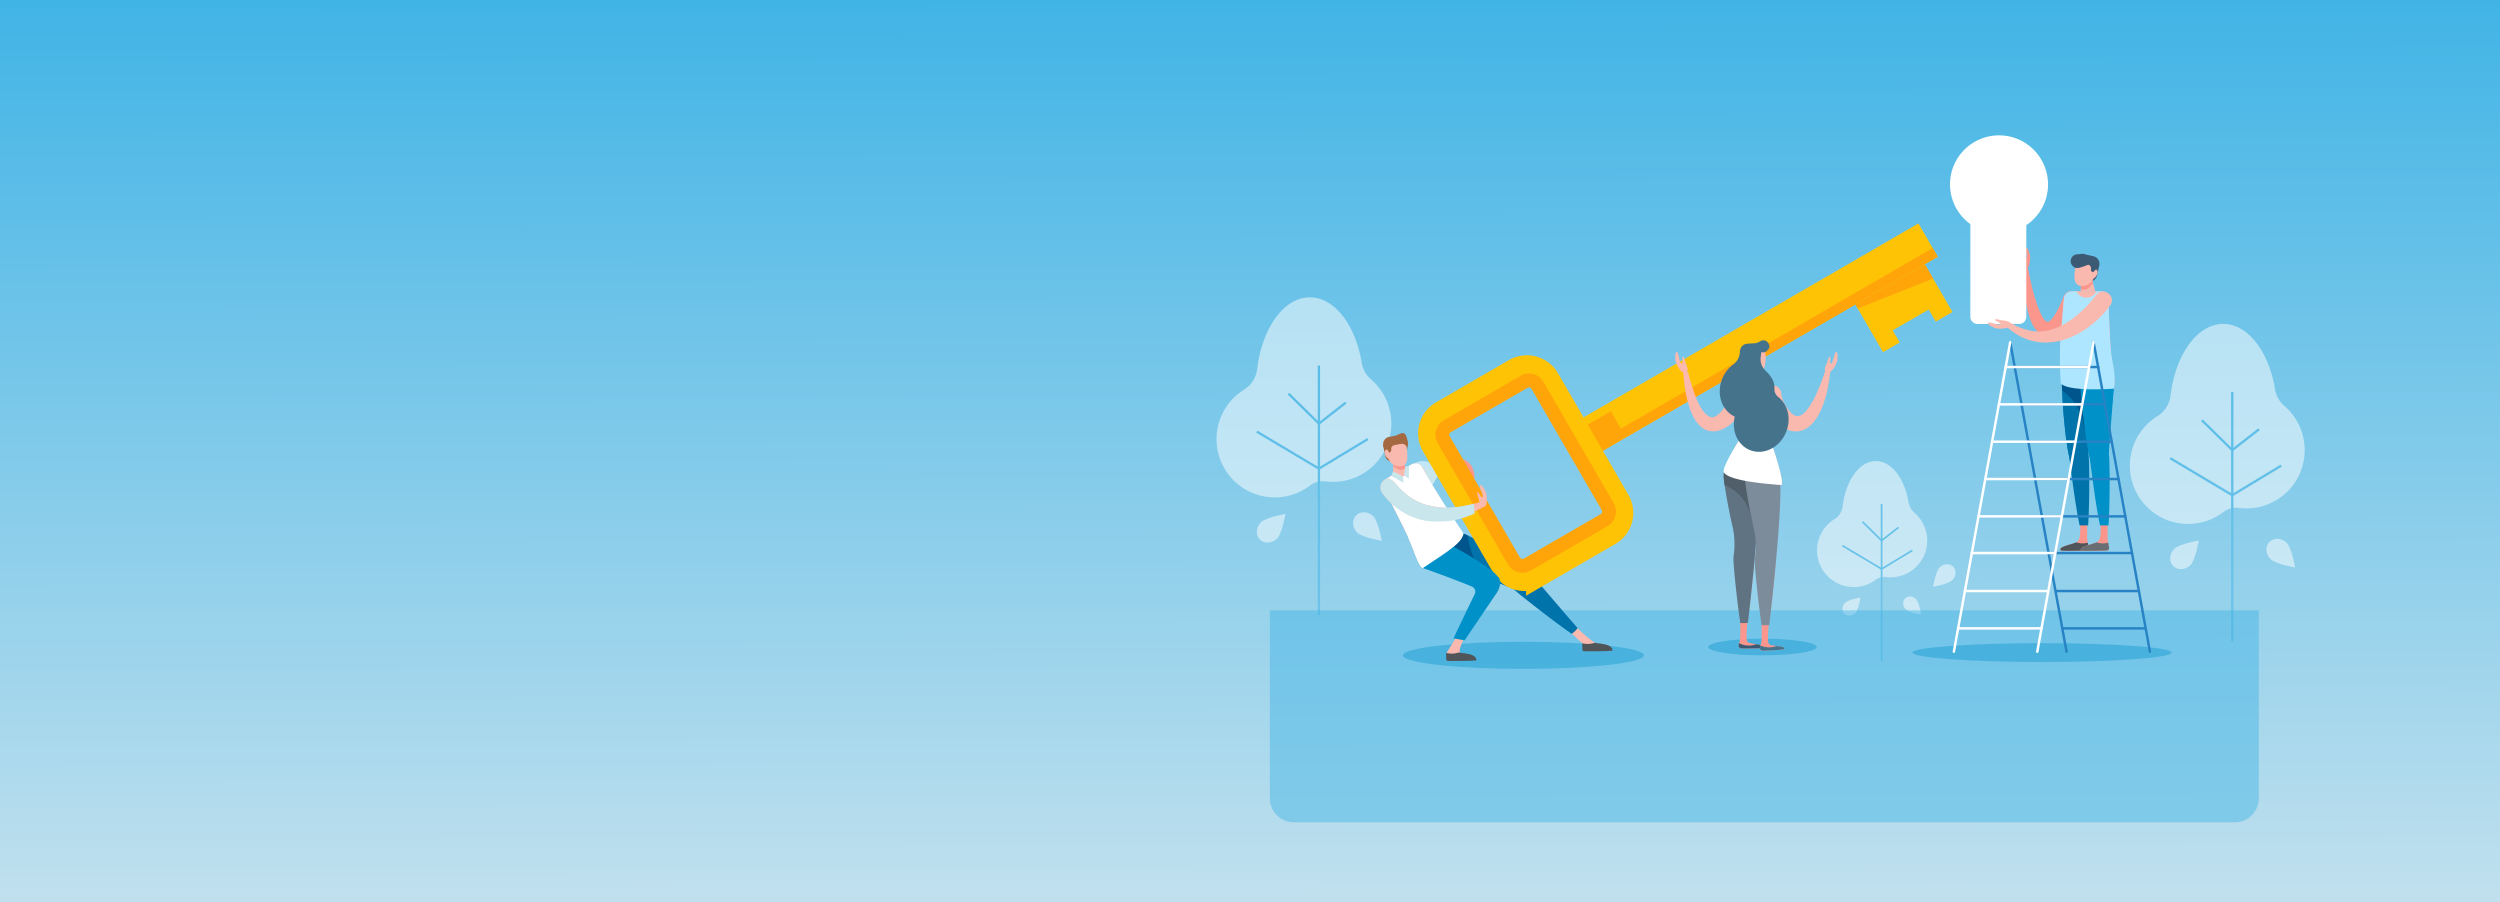 <svg xmlns="http://www.w3.org/2000/svg" xmlns:xlink="http://www.w3.org/1999/xlink" width="1920" height="693" viewBox="0 0 1920 693">
  <rect x="0" y="0" width="1920" height="693" fill="#333333" stroke="none"/>
  <defs>
    <linearGradient id="linear-gradient" x1="0.557" y1="1.381" x2="0.551" gradientUnits="objectBoundingBox">
      <stop offset="0" stop-color="#f1f1f1"/>
      <stop offset="1" stop-color="#41b4e6"/>
    </linearGradient>
  </defs>
  <g id="Group_24448" data-name="Group 24448" transform="translate(0 -100)">
    <g id="Group_24392" data-name="Group 24392">
      <g id="Group_8515" data-name="Group 8515" transform="translate(0 100)">
        <rect id="Rectangle_9077" data-name="Rectangle 9077" width="1920" height="693" fill="url(#linear-gradient)"/>
      </g>
    </g>
    <g id="OBJECTS" transform="translate(921.304 38.911)">
      <g id="Group_24409" data-name="Group 24409" transform="translate(12.98 165.089)">
        <path id="Path_3350" data-name="Path 3350" d="M363.25,223.461s.141,6.593,1.728,7.475,2.609.494,3.861-1.463c1.428-2.221,1.8-6.082,1.851-8.427.035-1.322-1.745-6.452-2.2-6.752-1.639-1.128-.74,3.632-.652,5.694s-.547,3.173-1.551,2.944-.846-3.473-1.922-4.125C363.321,218.155,363.25,223.461,363.25,223.461Z" transform="translate(254.238 -127.68)" fill="#fa968c"/>
        <path id="Path_3351" data-name="Path 3351" d="M392.49,234.485l.405.088a5.679,5.679,0,0,0,6.769-4.3l1.816-8.18-5.941-1.322Z" transform="translate(276.544 -122.61)" fill="#3c5a73"/>
        <g id="Group_24393" data-name="Group 24393" transform="translate(663.728 108.509)">
          <path id="Path_3352" data-name="Path 3352" d="M389.48,237.8h11.194l-3.226-11.159-7.633.934Z" transform="translate(-389.48 -226.64)" fill="#fab9af"/>
        </g>
        <path id="Path_3353" data-name="Path 3353" d="M389.792,227.582l7.633-.952,1.5,5.2c-1.71,1.922-4.249,4.918-7.016,4.918a4.388,4.388,0,0,1-2.4-.705Z" transform="translate(274.271 -118.139)" fill="#fa968c"/>
        <path id="Path_3354" data-name="Path 3354" d="M390.757,239.489h0a9.322,9.322,0,0,0,11.124-7.069l2.256-10.137-15.6-3.473a81.21,81.21,0,0,0-1.816,13.5C386.685,236.509,388.2,238.925,390.757,239.489Z" transform="translate(272.142 -124.105)" fill="#fab9af"/>
        <path id="Path_3355" data-name="Path 3355" d="M394.123,226.457c-.441,1.974.159,3.79,1.322,4.055s3.032-2.045,3.473-4.019a2.372,2.372,0,0,0-1.886-3.138C395.868,223.09,394.563,224.482,394.123,226.457Z" transform="translate(277.68 -120.663)" fill="#fab9af"/>
        <path id="Path_3356" data-name="Path 3356" d="M386.618,224.337a9.052,9.052,0,0,1,.635-3.931h0a6.161,6.161,0,0,1,7.88-3.332,8.656,8.656,0,0,0,1.022.282l5.271,1.164a5.865,5.865,0,0,1,4.46,7l-.264,1.234-2.274,1.851-2.133,2.168-.212-.053a1.937,1.937,0,0,1-1.5-2.186,3.041,3.041,0,0,0-2.2-3.632l-4.672-1.04c-2.838-.635-4.672.564-5.13,2.7l-.247,1.833Z" transform="translate(272.051 -125.718)" fill="#3c5a73"/>
        <path id="Path_3357" data-name="Path 3357" d="M403.525,220.515c.353,2.891-10.031,6.558-12.781,6.893a5.283,5.283,0,0,1-1.287-10.472C392.19,216.6,403.172,217.624,403.525,220.515Z" transform="translate(270.904 -125.581)" fill="#3c5a73"/>
        <g id="Group_24408" data-name="Group 24408">
          <g id="Group_24394" data-name="Group 24394" transform="translate(0 124.375)" opacity="0.51">
            <path id="Path_3358" data-name="Path 3358" d="M131.693,298.663a21.118,21.118,0,0,1-7.14-12.552c-4.777-29.088-20.8-50.472-39.859-50.472-20.044,0-36.756,23.693-40.511,55.126a21.4,21.4,0,0,1-9.978,15.69,44.75,44.75,0,1,0,50.613,73.689,15.941,15.941,0,0,1,11.758-3.173,44.776,44.776,0,0,0,35.117-78.308Z" transform="translate(-12.98 -235.64)" fill="#fff"/>
            <line id="Line_5" data-name="Line 5" y2="191.661" transform="translate(78.642 52.375)" fill="none" stroke="#41b4e6" stroke-miterlimit="10" stroke-width="1.802"/>
            <path id="Path_3359" data-name="Path 3359" d="M30.53,294.13l47.7,28.418L115.8,299.859" transform="translate(0.409 -191.019)" fill="none" stroke="#41b4e6" stroke-miterlimit="10" stroke-width="1.802"/>
            <path id="Path_3360" data-name="Path 3360" d="M44.35,277.61l23.341,22.953L88.316,284.45" transform="translate(10.952 -203.622)" fill="none" stroke="#41b4e6" stroke-miterlimit="10" stroke-width="1.802"/>
            <path id="Path_3361" data-name="Path 3361" d="M88.086,332.419c3.878,3.878,6.382,18.828,6.382,18.828s-14.932-2.5-18.828-6.382c-3.878-3.878-4.249-9.819-.811-13.239C78.267,328.171,84.19,328.541,88.086,332.419Z" transform="translate(32.407 -164.222)" fill="#fff"/>
            <path id="Path_3362" data-name="Path 3362" d="M33.7,336.392c3.878-3.878,18.828-6.382,18.828-6.382s-2.5,14.932-6.382,18.828c-3.878,3.878-9.819,4.249-13.239.811C29.451,346.193,29.821,340.27,33.7,336.392Z" transform="translate(0.413 -163.646)" fill="#fff"/>
            <path id="Path_3363" data-name="Path 3363" d="M116.642,326.416c-4.848,4.848-23.482,7.968-23.482,7.968s3.12-18.634,7.968-23.482,12.252-5.306,16.536-1.022S121.49,321.568,116.642,326.416Z" transform="translate(48.188 -181.242)" fill="#fff"/>
          </g>
          <g id="Group_24395" data-name="Group 24395" transform="translate(461.232 250.086)" opacity="0.51">
            <path id="Path_3364" data-name="Path 3364" d="M349.406,346.668a13.316,13.316,0,0,1-4.5-7.915c-3.015-18.334-13.116-31.8-25.121-31.8-12.64,0-23.164,14.932-25.527,34.729a13.449,13.449,0,0,1-6.276,9.872,28.194,28.194,0,1,0,31.873,46.435,9.937,9.937,0,0,1,7.422-1.992,28.2,28.2,0,0,0,22.124-49.326Z" transform="translate(-274.614 -306.95)" fill="#fff"/>
            <line id="Line_6" data-name="Line 6" y2="120.758" transform="translate(49.548 33.001)" fill="none" stroke="#41b4e6" stroke-miterlimit="10" stroke-width="1.294"/>
            <path id="Path_3365" data-name="Path 3365" d="M285.67,343.8l30.057,17.929,23.676-14.3" transform="translate(-266.18 -278.838)" fill="none" stroke="#41b4e6" stroke-miterlimit="10" stroke-width="1.294"/>
            <path id="Path_3366" data-name="Path 3366" d="M294.38,333.39l14.7,14.473,12.992-10.154" transform="translate(-259.535 -286.779)" fill="none" stroke="#41b4e6" stroke-miterlimit="10" stroke-width="1.294"/>
            <path id="Path_3367" data-name="Path 3367" d="M321.94,367.928c2.45,2.45,4.019,11.864,4.019,11.864s-9.414-1.587-11.864-4.019c-2.45-2.45-2.68-6.188-.511-8.339S319.489,365.477,321.94,367.928Z" transform="translate(-246.019 -261.943)" fill="#fff"/>
            <path id="Path_3368" data-name="Path 3368" d="M287.674,370.429c2.45-2.45,11.864-4.019,11.864-4.019s-1.587,9.414-4.019,11.864c-2.45,2.45-6.188,2.68-8.339.511C284.994,376.617,285.223,372.88,287.674,370.429Z" transform="translate(-266.174 -261.589)" fill="#fff"/>
            <path id="Path_3369" data-name="Path 3369" d="M339.931,364.142c-3.05,3.05-14.791,5.024-14.791,5.024s1.974-11.741,5.024-14.791,7.721-3.332,10.419-.635C343.263,356.421,342.98,361.092,339.931,364.142Z" transform="translate(-236.068 -272.666)" fill="#fff"/>
          </g>
          <g id="Group_24396" data-name="Group 24396" transform="translate(701.454 144.754)" opacity="0.51">
            <path id="Path_3370" data-name="Path 3370" d="M529.593,310.223a21.118,21.118,0,0,1-7.14-12.552c-4.777-29.088-20.8-50.472-39.859-50.472-20.044,0-36.756,23.693-40.511,55.126a21.4,21.4,0,0,1-9.978,15.69A44.75,44.75,0,1,0,482.718,391.7a15.941,15.941,0,0,1,11.759-3.173,44.776,44.776,0,0,0,35.117-78.308Z" transform="translate(-410.88 -247.2)" fill="#fff"/>
            <line id="Line_7" data-name="Line 7" y2="191.644" transform="translate(78.642 52.393)" fill="none" stroke="#41b4e6" stroke-miterlimit="10" stroke-width="1.802"/>
            <path id="Path_3371" data-name="Path 3371" d="M428.43,305.69l47.7,28.435L513.7,311.437" transform="translate(-397.491 -202.579)" fill="none" stroke="#41b4e6" stroke-miterlimit="10" stroke-width="1.802"/>
            <path id="Path_3372" data-name="Path 3372" d="M442.25,289.17l23.341,22.953,20.626-16.1" transform="translate(-386.948 -215.181)" fill="none" stroke="#41b4e6" stroke-miterlimit="10" stroke-width="1.802"/>
            <path id="Path_3373" data-name="Path 3373" d="M485.989,343.989c3.878,3.878,6.382,18.828,6.382,18.828s-14.932-2.5-18.828-6.382-4.249-9.819-.811-13.239C476.17,339.741,482.093,340.111,485.989,343.989Z" transform="translate(-365.496 -175.774)" fill="#fff"/>
            <path id="Path_3374" data-name="Path 3374" d="M431.6,347.952c3.878-3.878,18.828-6.382,18.828-6.382s-2.5,14.932-6.382,18.828-9.819,4.249-13.239.811C427.351,357.771,427.721,351.848,431.6,347.952Z" transform="translate(-397.487 -175.206)" fill="#fff"/>
          </g>
          <path id="Path_3375" data-name="Path 3375" d="M777.251,534.783H54.66a18.444,18.444,0,0,1-18.44-18.44V371.98H795.726V516.343A18.486,18.486,0,0,1,777.251,534.783Z" transform="translate(4.749 -7.253)" fill="#41b4e6" opacity="0.45"/>
          <path id="Path_3376" data-name="Path 3376" d="M279.284,396.1c0,5.765-41.428,10.419-92.552,10.419S94.18,401.846,94.18,396.1c0-5.765,41.428-10.419,92.552-10.419S279.284,390.334,279.284,396.1Z" transform="translate(48.967 3.199)" fill="#0091c8" opacity="0.37"/>
          <ellipse id="Ellipse_66" data-name="Ellipse 66" cx="99.498" cy="7.228" rx="99.498" ry="7.228" transform="translate(534.544 389.954)" fill="#0091c8" opacity="0.37"/>
          <ellipse id="Ellipse_67" data-name="Ellipse 67" cx="41.622" cy="6.399" rx="41.622" ry="6.399" transform="translate(377.682 386.499)" fill="#0091c8" opacity="0.37"/>
          <path id="Path_3377" data-name="Path 3377" d="M389.683,275.12c-5.536,2.962-11.935,1.128-15.637-3.984-7.827-10.1-9.343-35.258-9.925-48.021a1.926,1.926,0,0,1,3.808-.476c1.516,7.51,2.874,14.033,4.513,20.238,1.481,5.447,7.281,25.262,12.023,22.318,5.87-3.843,11.988-21.349,11.053-18.757a6.709,6.709,0,1,1,12.6,4.6C407.206,253.648,399.449,270.325,389.683,275.12Z" transform="translate(254.9 -122.346)" fill="#fa968c"/>
          <path id="Path_3378" data-name="Path 3378" d="M407.806,202.729a37.638,37.638,0,1,0-59.674,30.463v71.186a5.507,5.507,0,0,0,5.5,5.5h31.979a5.507,5.507,0,0,0,5.5-5.5V234A37.6,37.6,0,0,0,407.806,202.729Z" transform="translate(230.801 -165.089)" fill="#fff"/>
          <path id="Path_3379" data-name="Path 3379" d="M382.045,299.149A3.4,3.4,0,0,0,384.389,302c8.215,2.732,20.661,4.2,34.13,5.359a3.372,3.372,0,0,0,3.684-3.279c.106-5.447-2.2-15.584-2.873-25.844-.846-12.746-1.357-26.673-1.639-35.663a9.921,9.921,0,0,0-9.943-9.608h-15a9.718,9.718,0,0,0-9.7,8.92c-.582,6.981-1.41,17.135-2.239,27.131C380.017,278.505,381.463,293.631,382.045,299.149Z" transform="translate(267.457 -113.302)" fill="#fab9af"/>
          <path id="Path_3380" data-name="Path 3380" d="M401.226,337.167l-.053,13.275,1.146,6.47a1.862,1.862,0,0,1-1.763,2.186c-5.43.159-19.339.529-19.709-.071-1.745-2.821,6.152-3.914,11.935-6.152s1.8-24.2,1.8-24.2Z" transform="translate(267.474 -40.294)" fill="#fa968c"/>
          <path id="Path_3381" data-name="Path 3381" d="M392.793,342.413c.035-.018.053-.035.088-.053a13.3,13.3,0,0,0,4.672.811,13.553,13.553,0,0,0,4.09-.6l.688,3.861a1.862,1.862,0,0,1-1.763,2.186c-5.43.159-19.339.529-19.709-.071C379.1,345.745,387.011,344.652,392.793,342.413Z" transform="translate(267.48 -29.85)" fill="#50555a"/>
          <path id="Path_3382" data-name="Path 3382" d="M381.274,279.764c-.212,9.22,3.42,67.73,10.577,67.889s15.161-58.087,15.355-67.307c.212-9.22-5.43-16.836-12.587-16.994S381.468,270.544,381.274,279.764Z" transform="translate(267.981 -90.127)" fill="#0091c8"/>
          <path id="Path_3383" data-name="Path 3383" d="M401.741,335.514c.705,5.077.829,37.6-.317,54.121H394.9c-3.508-16.025-7.245-47.087-7.933-52.058a.723.723,0,0,1-.018-.194c-3.9-17.241-5.835-50.824-5.677-57.629.212-9.22,6.188-16.571,13.345-16.413s12.8,7.774,12.587,16.994C407.083,286.153,401.406,333.1,401.741,335.514Z" transform="translate(267.981 -90.134)" fill="#0073aa"/>
          <path id="Path_3384" data-name="Path 3384" d="M398.057,314.2c1.6,3.861,3.05,7.792,4.442,11.776,1.5-14.667,4.6-41.357,4.707-45.624.211-9.22-5.43-16.836-12.587-16.994s-13.151,7.175-13.345,16.413c-.035,1.252.018,3.385.123,6.152C390.548,292.607,397.123,302.8,398.057,314.2Z" transform="translate(267.98 -90.119)" fill="#00558c"/>
          <path id="Path_3385" data-name="Path 3385" d="M410.106,337.167l-.053,13.275,1.146,6.47a1.862,1.862,0,0,1-1.763,2.186c-5.43.159-19.339.529-19.709-.071-1.745-2.821,6.152-3.914,11.935-6.152s1.8-24.2,1.8-24.2Z" transform="translate(274.248 -40.294)" fill="#fa968c"/>
          <path id="Path_3386" data-name="Path 3386" d="M401.673,342.413c.035-.018.053-.035.088-.053a13.3,13.3,0,0,0,4.672.811,13.553,13.553,0,0,0,4.09-.6l.688,3.861a1.862,1.862,0,0,1-1.763,2.186c-5.43.159-19.339.529-19.709-.071C387.976,345.745,395.873,344.652,401.673,342.413Z" transform="translate(274.254 -29.85)" fill="#696e73"/>
          <path id="Path_3387" data-name="Path 3387" d="M390.154,279.764c-.212,9.22,3.42,67.73,10.577,67.889s13.61-58.3,13.821-67.519-3.878-16.607-11.036-16.783C396.324,263.192,390.348,270.544,390.154,279.764Z" transform="translate(274.756 -90.127)" fill="#0091c8"/>
          <path id="Path_3388" data-name="Path 3388" d="M411.291,335.506c.705,5.077.829,37.6-.317,54.121h-6.523c-3.508-16.025-7.245-47.087-7.933-52.058a.723.723,0,0,1-.018-.194c-3.9-17.241-7.387-51.036-7.228-57.84.211-9.22,7.739-16.36,14.9-16.183s11.247,7.563,11.036,16.783C415.081,285.934,410.956,333.091,411.291,335.506Z" transform="translate(274.086 -90.127)" fill="#0091c8"/>
          <path id="Path_3389" data-name="Path 3389" d="M383.452,238.576a6.109,6.109,0,0,1,6.1-5.606h3.473a8.537,8.537,0,0,0,15.513,0h3.173a5.988,5.988,0,0,1,5.994,5.818c.247,8.462.494,21.278,1.463,36,.881,13.327,4.6,19.427,2.768,33,0,0-34.976,2.68-40.811-4.019a239.588,239.588,0,0,1-.176-34.747C381.919,257.3,382.906,245.345,383.452,238.576Z" transform="translate(267.319 -113.302)" fill="#afe6ff"/>
          <path id="Path_3390" data-name="Path 3390" d="M437.23,243.807c-18.792,25.615-53.768,40.652-80.123,15.725a1.929,1.929,0,0,1,2.292-3.067l.088.053c12.129,7,23.288,10.048,37.232,4.2,11.653-5.024,22.124-14.861,29.634-24.751l.141-.176C431.783,228.787,442.431,236.7,437.23,243.807Z" transform="translate(249.08 -113.227)" fill="#fab9af"/>
          <path id="Path_3391" data-name="Path 3391" d="M359.527,245.993s5.624.176,6.152,1.922c.511,1.728.547,3-1.957,3.843a19.132,19.132,0,0,1-8.621.335c-2.292-.476-5.8-2.909-5.994-3.42-.74-1.851,3.314-.546,5.324,0,1.992.529,4.3.934,4.3-.088s-3.914-1.781-4.319-2.944C353.974,244.424,359.527,245.993,359.527,245.993Z" transform="translate(243.381 -103.989)" fill="#fab9af"/>
          <g id="Group_24397" data-name="Group 24397" transform="translate(609.555 158.786)">
            <line id="Line_8" data-name="Line 8" x2="43.261" y2="237.708" transform="translate(64.046)" fill="none" stroke="#2783c4" stroke-linecap="round" stroke-miterlimit="10" stroke-width="1.903"/>
            <line id="Line_9" data-name="Line 9" x1="43.261" y1="237.708" fill="none" stroke="#2783c4" stroke-linecap="round" stroke-miterlimit="10" stroke-width="1.903"/>
            <line id="Line_10" data-name="Line 10" x2="62.6" transform="translate(5.095 19.092)" fill="none" stroke="#2783c4" stroke-linecap="round" stroke-miterlimit="10" stroke-width="1.903"/>
            <line id="Line_11" data-name="Line 11" x2="63.482" transform="translate(9.255 47.757)" fill="none" stroke="#2783c4" stroke-linecap="round" stroke-miterlimit="10" stroke-width="1.903"/>
            <line id="Line_12" data-name="Line 12" x2="62.9" transform="translate(15.055 76.439)" fill="none" stroke="#2783c4" stroke-linecap="round" stroke-miterlimit="10" stroke-width="1.903"/>
            <line id="Line_13" data-name="Line 13" x2="62.53" transform="translate(20.643 105.104)" fill="none" stroke="#2783c4" stroke-linecap="round" stroke-miterlimit="10" stroke-width="1.903"/>
            <line id="Line_14" data-name="Line 14" x2="63.253" transform="translate(25.139 133.786)" fill="none" stroke="#2783c4" stroke-linecap="round" stroke-miterlimit="10" stroke-width="1.903"/>
            <line id="Line_15" data-name="Line 15" x2="64.134" transform="translate(29.387 161.957)" fill="none" stroke="#2783c4" stroke-linecap="round" stroke-miterlimit="10" stroke-width="1.903"/>
            <line id="Line_16" data-name="Line 16" x2="63.147" transform="translate(35.681 191.133)" fill="none" stroke="#2783c4" stroke-linecap="round" stroke-miterlimit="10" stroke-width="1.903"/>
            <line id="Line_17" data-name="Line 17" x2="63.323" transform="translate(40 219.815)" fill="none" stroke="#2783c4" stroke-linecap="round" stroke-miterlimit="10" stroke-width="1.903"/>
          </g>
          <g id="Group_24398" data-name="Group 24398" transform="translate(566.293 158.786)">
            <line id="Line_18" data-name="Line 18" x1="43.261" y2="237.708" fill="none" stroke="#fff" stroke-linecap="round" stroke-miterlimit="10" stroke-width="1.903"/>
            <line id="Line_19" data-name="Line 19" y1="237.708" x2="43.261" transform="translate(64.046)" fill="none" stroke="#fff" stroke-linecap="round" stroke-miterlimit="10" stroke-width="1.903"/>
            <line id="Line_20" data-name="Line 20" x1="62.406" transform="translate(39.788 19.092)" fill="none" stroke="#fff" stroke-linecap="round" stroke-miterlimit="10" stroke-width="1.903"/>
            <line id="Line_21" data-name="Line 21" x1="63.464" transform="translate(34.57 47.757)" fill="none" stroke="#fff" stroke-linecap="round" stroke-miterlimit="10" stroke-width="1.903"/>
            <line id="Line_22" data-name="Line 22" x1="62.9" transform="translate(29.352 76.439)" fill="none" stroke="#fff" stroke-linecap="round" stroke-miterlimit="10" stroke-width="1.903"/>
            <line id="Line_23" data-name="Line 23" x1="62.53" transform="translate(24.134 105.104)" fill="none" stroke="#fff" stroke-linecap="round" stroke-miterlimit="10" stroke-width="1.903"/>
            <line id="Line_24" data-name="Line 24" x1="63.253" transform="translate(18.916 133.786)" fill="none" stroke="#fff" stroke-linecap="round" stroke-miterlimit="10" stroke-width="1.903"/>
            <line id="Line_25" data-name="Line 25" x1="64.134" transform="translate(13.786 161.957)" fill="none" stroke="#fff" stroke-linecap="round" stroke-miterlimit="10" stroke-width="1.903"/>
            <line id="Line_26" data-name="Line 26" x1="63.147" transform="translate(8.479 191.133)" fill="none" stroke="#fff" stroke-linecap="round" stroke-miterlimit="10" stroke-width="1.903"/>
            <line id="Line_27" data-name="Line 27" x1="63.305" transform="translate(3.984 219.815)" fill="none" stroke="#fff" stroke-linecap="round" stroke-miterlimit="10" stroke-width="1.903"/>
          </g>
          <path id="Path_3392" data-name="Path 3392" d="M189.22,394.687c-4.725-2.186-13.8-11.036-22.688-19.127l-2.221,5.976,14.3,13.186C181.78,396.062,186.822,396.239,189.22,394.687Z" transform="translate(102.468 -4.522)" fill="#fab9af"/>
          <path id="Path_3393" data-name="Path 3393" d="M182.3,386.09a18.428,18.428,0,0,1-10.013.441c.053,1.04.088,3.826.123,4.8a1.4,1.4,0,0,0,1.234,1.34s22,.141,21.966-.652C195.349,386.443,183.855,386.989,182.3,386.09Z" transform="translate(108.556 3.511)" fill="#50555a"/>
          <path id="Path_3394" data-name="Path 3394" d="M168.759,382.373c3.015,3.05,30.286,24.416,43.966,33.812a18.24,18.24,0,0,0,4.5-4.443c-9.537-10.771-29.969-35.152-34.817-40.194-5.43-7.81-45.253-29.652-53.151-32.561-8.532-3.12-17.417-.282-19.833,6.346-2.433,6.628,1.922,15.672,10.436,18.792C125.374,366.137,166.714,380.293,168.759,382.373Z" transform="translate(60.082 -33.389)" fill="#0073aa"/>
          <path id="Path_3395" data-name="Path 3395" d="M132.812,340.609c-1.428-.67-2.609-1.181-3.42-1.481-8.532-3.12-17.417-.282-19.833,6.346-2.433,6.628,1.922,15.672,10.436,18.792,2.768,1.022,14.561,5.077,25.879,9.149A70.923,70.923,0,0,1,132.812,340.609Z" transform="translate(60.189 -33.282)" fill="#00558c"/>
          <path id="Path_3396" data-name="Path 3396" d="M120.492,316.682c-2.415-1.181-11.776-5.818-13.662-7.281l-.088-.07a4.591,4.591,0,0,0-.476-.335A6.619,6.619,0,1,0,99.09,320.12a80.382,80.382,0,0,0,8.268,4.654c1.886.917,3.808,1.745,5.765,2.539C113.493,325.937,120.509,316.7,120.492,316.682Z" transform="translate(50.403 -56.107)" fill="#c8e6eb"/>
          <path id="Path_3397" data-name="Path 3397" d="M145.437,362.271l-29.3,25.967c-3.543-1.269-6.769-14.3-12.481-26.144-6.17-12.816-13.416-26.725-17.364-34.218a6.466,6.466,0,0,1,2.539-8.638l18.352-10.366a6.226,6.226,0,0,1,8.233,1.922c3.773,5.571,9.061,18.493,15.513,27.959C137.486,348.361,145.437,362.271,145.437,362.271Z" transform="translate(42.381 -56.019)" fill="#fab9af"/>
          <path id="Path_3398" data-name="Path 3398" d="M107.45,308.812l-4.707,2.662c.317,3,.9,5.112-2.5,7.034-3.42,1.922-4.672.194-7.069-1.622l-4.707,2.662a5.879,5.879,0,0,0-2.327,7.88c3.9,7.369,11.318,21.6,17.611,34.694,5.712,11.864,8.585,24.24,12.481,26.144,13.045-8.991,29.687-18.246,31.221-26.443,0,0-20.308-29.969-32.049-51.177C113.867,307.93,110.182,307.278,107.45,308.812Z" transform="translate(42.307 -56.063)" fill="#fff"/>
          <path id="Path_3399" data-name="Path 3399" d="M122.613,316.852s2.151,5.112,3.931,4.971,2.944-.564,2.838-3.156a18.792,18.792,0,0,0-2.732-8.039,14.666,14.666,0,0,0-5.253-4.319c-1.957-.035.67,3.244,1.869,4.883s2.38,3.632,1.428,3.984-3.015-2.979-4.249-2.926C119.228,312.3,122.613,316.852,122.613,316.852Z" transform="translate(68.802 -57.352)" fill="#fa968c"/>
          <path id="Path_3400" data-name="Path 3400" d="M94.032,312.992l-.405.07A5.564,5.564,0,0,1,87.1,308.62l-1.534-8.109,5.888-1.111Z" transform="translate(42.398 -62.624)" fill="#a56941"/>
          <g id="Group_24399" data-name="Group 24399" transform="translate(135.46 248.588)">
            <path id="Path_3401" data-name="Path 3401" d="M98.7,316.889l-6.611,2.151-2.274-.705.494-11.741,7.563-.494,1.516,6.822Z" transform="translate(-89.82 -306.1)" fill="#fab9af"/>
          </g>
          <path id="Path_3402" data-name="Path 3402" d="M97.747,306.1l-7.563.476-.194,4.848c2.01,1.551,4.337,3.226,7.016,2.715a4.849,4.849,0,0,0,2.274-1.216Z" transform="translate(45.77 -57.512)" fill="#fa968c"/>
          <path id="Path_3403" data-name="Path 3403" d="M99.2,317.961h0a9.193,9.193,0,0,1-10.736-7.316L86.56,300.6l15.478-2.926a80.212,80.212,0,0,1,1.357,13.345C103.307,315.14,101.738,317.467,99.2,317.961Z" transform="translate(43.153 -63.943)" fill="#fab9af"/>
          <rect id="Rectangle_9292" data-name="Rectangle 9292" width="2.962" height="1.34" transform="matrix(0.983, -0.186, 0.186, 0.983, 129.626, 240.68)" fill="#a56941"/>
          <path id="Path_3404" data-name="Path 3404" d="M91,305.046c.37,1.957-.264,3.72-1.428,3.949-1.164.211-2.926-2.116-3.3-4.072a2.347,2.347,0,0,1,1.957-3.032C89.383,301.661,90.635,303.089,91,305.046Z" transform="translate(42.887 -60.742)" fill="#fab9af"/>
          <path id="Path_3405" data-name="Path 3405" d="M104.659,303.8a8.893,8.893,0,0,0-.511-3.9s-.793-4.5-2.715-5.024c-1.745-.476-4.284,1.04-5.959,1.745a32.956,32.956,0,0,1-5.218.987,5.772,5.772,0,0,0-4.6,6.752l.229,1.216,3.015,1.886,1.181,2.221.212-.035a1.9,1.9,0,0,0,1.534-2.115,2.994,2.994,0,0,1,2.274-3.508l4.636-.881c2.821-.529,4.566.705,4.971,2.821l.194,1.816Z" transform="translate(42.384 -66.142)" fill="#a56941"/>
          <g id="Group_24405" data-name="Group 24405" transform="translate(163.232 67.55)">
            <g id="Group_24400" data-name="Group 24400" transform="translate(111.402)">
              <rect id="Rectangle_9293" data-name="Rectangle 9293" width="305.72" height="29.617" transform="matrix(0.865, -0.501, 0.501, 0.865, 0, 153.197)" fill="#ffc305"/>
            </g>
            <g id="Group_24402" data-name="Group 24402" transform="translate(122.33 18.877)">
              <g id="Group_24401" data-name="Group 24401">
                <rect id="Rectangle_9294" data-name="Rectangle 9294" width="305.72" height="7.792" transform="matrix(0.865, -0.501, 0.501, 0.865, 0, 153.197)" fill="#ffa50a"/>
              </g>
            </g>
            <line id="Line_28" data-name="Line 28" y1="14.491" x2="25.015" transform="translate(118.813 151.527)" fill="none" stroke="#ffa50a" stroke-miterlimit="10" stroke-width="16.802"/>
            <path id="Path_3406" data-name="Path 3406" d="M244.448,394.875l-55.972,32.42a19.185,19.185,0,0,1-26.214-6.981l-54.1-93.451a19.185,19.185,0,0,1,6.981-26.214l55.972-32.42a19.185,19.185,0,0,1,26.214,6.981l54.1,93.451A19.169,19.169,0,0,1,244.448,394.875Z" transform="translate(-105.573 -155.927)" fill="none" stroke="#ffc305" stroke-miterlimit="10" stroke-width="16.802"/>
            <g id="Group_24403" data-name="Group 24403" transform="translate(4.889 115.317)">
              <path id="Path_3407" data-name="Path 3407" d="M180.19,279.468a2.272,2.272,0,0,1,1.957,1.128l53.909,93.116a2.229,2.229,0,0,1,.229,1.71,2.264,2.264,0,0,1-1.04,1.375l-58.951,34.13a2.244,2.244,0,0,1-3.067-.829l-53.909-93.116a2.258,2.258,0,0,1,.811-3.067l58.951-34.13a1.976,1.976,0,0,1,1.111-.317m0-10.648a12.822,12.822,0,0,0-6.452,1.745l-58.951,34.13a12.9,12.9,0,0,0-4.707,17.629l53.909,93.116a12.884,12.884,0,0,0,17.629,4.689L240.569,386a12.9,12.9,0,0,0,4.707-17.629l-53.909-93.116a12.865,12.865,0,0,0-11.177-6.435Z" transform="translate(-108.347 -268.82)" fill="#ffa50a"/>
            </g>
            <path id="Path_3408" data-name="Path 3408" d="M291.32,252.118l21.19,36.58,12.834-7.422-5.394-9.308,27.642-16.007,5.394,9.308,12.834-7.439-21.19-36.58Z" transform="translate(36.131 -189.794)" fill="#ffc305"/>
            <g id="Group_24404" data-name="Group 24404" transform="translate(327.451 31.456)">
              <path id="Path_3409" data-name="Path 3409" d="M350.976,232.215,344.63,221.25l-53.31,30.868,1.78,3.067Z" transform="translate(-291.32 -221.25)" fill="#ffa50a"/>
            </g>
          </g>
          <g id="Group_24407" data-name="Group 24407" transform="translate(352.305 157.367)">
            <path id="Path_3410" data-name="Path 3410" d="M238.543,355.344c.247,4.777,3.173,31.2,5.2,48.215,1.022,8.6,1.181,14.808,1.974,14.579,2.045-.582,8.444-56.395,8.056-63.605s-4.108-12.869-8.321-12.64C241.258,342.1,238.173,348.134,238.543,355.344Z" transform="translate(-193.228 -187.578)" fill="#fa968c"/>
            <path id="Path_3411" data-name="Path 3411" d="M252.519,433.322c-.74.035-5.007.546-5.782.705-2.556-17.082-5.571-45.712-5.306-50.736.035-.546.07-1.075.141-1.6a61,61,0,0,0-.688-21.472c-3.7-16.007-6.576-33.371-6.893-38.114-.617-9.414,4.813-17.435,12.129-17.911s13.327,6.011,14.509,15.372C263.431,342.163,252.554,432.935,252.519,433.322Z" transform="translate(-196.714 -216.354)" fill="#5f7382"/>
            <path id="Path_3412" data-name="Path 3412" d="M259.613,360.825l.035.035c1.287-17.541,1.939-33.495.97-41.287-1.164-9.361-7.193-15.848-14.509-15.372s-12.746,8.5-12.129,17.911c.07,1.146.3,3.015.652,5.43,10.859,4.249,18.634,14.227,20.767,26.02A12.31,12.31,0,0,0,259.613,360.825Z" transform="translate(-196.722 -216.347)" fill="#505f69"/>
            <path id="Path_3413" data-name="Path 3413" d="M241.684,377.46s.441,12.287-.564,14.632-1.252,4.989,1.957,4.971c3.156-.018,10.7-.035,11.794-.053,2.027-.071,3.808-.3,3.773-1.639s-9.4-1.745-11.177-3.1-.476-14.138-.476-14.138Z" transform="translate(-191.75 -160.439)" fill="#fa968c"/>
            <path id="Path_3414" data-name="Path 3414" d="M253.97,387.119a16.439,16.439,0,0,1-13.2-.829c-.652,2.045-.476,4.037,2.309,4.019,3.156-.018,10.7-.035,11.794-.053,2.027-.07,3.808-.3,3.773-1.639C258.625,387.965,256.421,387.542,253.97,387.119Z" transform="translate(-191.749 -153.703)" fill="#3c5a73"/>
            <path id="Path_3415" data-name="Path 3415" d="M247.844,356.3c.264,4.777,3.173,31.2,5.2,48.215,1.022,8.6,1.181,14.808,1.974,14.579,2.045-.582,8.444-56.395,8.056-63.605s-4.108-12.869-8.321-12.64S247.456,349.094,247.844,356.3Z" transform="translate(-186.134 -186.846)" fill="#fa968c"/>
            <path id="Path_3416" data-name="Path 3416" d="M261.809,434.282c-.74.035-5.007.547-5.782.705-2.556-17.082-5.571-45.712-5.306-50.736.035-.547.07-1.075.141-1.6a61,61,0,0,0-.688-21.472c-3.7-16.007-6.576-33.372-6.893-38.114-.617-9.414,4.813-17.435,12.129-17.911s13.327,6.011,14.509,15.372C272.739,343.123,261.862,433.895,261.809,434.282Z" transform="translate(-189.627 -215.622)" fill="#7d8c9b"/>
            <path id="Path_3417" data-name="Path 3417" d="M251,378.42s.441,12.287-.564,14.632-1.393,5.112,1.957,4.971c3.138-.141,9.238-.335,10.331-.458,2.715-.282,5.853-.194,5.818-1.534s-9.96-1.463-11.741-2.821-.476-14.138-.476-14.138Z" transform="translate(-184.673 -159.707)" fill="#fa968c"/>
            <path id="Path_3418" data-name="Path 3418" d="M262.424,387.723a16.476,16.476,0,0,1-12.375-.423c-.652,2.045-.511,4.055,2.345,3.931,3.138-.141,9.238-.335,10.331-.458,2.715-.282,5.853-.194,5.818-1.534C268.506,388.516,265.439,388.146,262.424,387.723Z" transform="translate(-184.672 -152.932)" fill="#46738c"/>
            <path id="Path_3419" data-name="Path 3419" d="M253.666,279.673c-2.186,0-4.548-1.093-7.792-3.931a9.826,9.826,0,0,1-3.244-6.4V258.73h16.342a30.052,30.052,0,0,1,.035,11.23C258.108,274.155,255.376,279.673,253.666,279.673Z" transform="translate(-190.087 -251.017)" fill="#fab9af"/>
            <path id="Path_3420" data-name="Path 3420" d="M216.363,270a1.963,1.963,0,0,1,3.861-.635v.035a147.129,147.129,0,0,0,5.765,18.4c4.777,12.146,8.955,13.892,10.56,14.967a10.2,10.2,0,0,0,1.216.3c4.636,1.075,12.746-9.044,14.156-16.888a21.773,21.773,0,0,1,.9-2.821,6.588,6.588,0,0,1,8.391-4.055C282.083,286.552,223.749,358.99,216.363,270Z" transform="translate(-210.131 -244.04)" fill="#fab9af"/>
            <path id="Path_3421" data-name="Path 3421" d="M236.6,340.642c5.976,6.858,40.476,9.714,40.476,9.714,2.539-2.962-9.326-36.686-9.326-36.686s5.712-24.346,5.465-33.125a6.691,6.691,0,0,0-6.7-6.505h-21.9a6.459,6.459,0,0,0-6.452,5.941c-.582,6.963,8.515,32.931,8.515,32.931S231.437,334.719,236.6,340.642Z" transform="translate(-195.5 -239.337)" fill="#fab9af"/>
            <path id="Path_3422" data-name="Path 3422" d="M268.993,313.68s5.694-25.051,5.447-33.689a6.112,6.112,0,0,0-6.135-5.941h-3.244a8.736,8.736,0,0,1-15.866,0h-3.05c3.314,7.087,2.115,16.448-3.579,21.913,2.415,8.55,5.324,16.977,5.324,16.977s-16.1,24.293-13.751,27.906c4.954,7.616,44.143,9.537,44.143,9.537C280.858,346.646,268.993,313.68,268.993,313.68Z" transform="translate(-196.741 -239.33)" fill="#fff"/>
            <g id="Group_24406" data-name="Group 24406" transform="translate(56.844 24.302)">
              <path id="Path_3423" data-name="Path 3423" d="M245.07,280.057l9.925-1.04-3.138-10.877-6.435.793Z" transform="translate(-245.07 -268.14)" fill="#fab9af"/>
            </g>
            <path id="Path_3424" data-name="Path 3424" d="M245.377,268.933l6.417-.793.987,3.385c-1.446,1.622-3.279,5.13-5.624,5.13a3.737,3.737,0,0,1-2.027-.6Z" transform="translate(-188.18 -243.838)" fill="#fa968c"/>
            <path id="Path_3425" data-name="Path 3425" d="M246.625,256.955l5.5-.353a9.161,9.161,0,0,0,4.372-1.463,4.365,4.365,0,0,1,5.8.705c1.551,1.851,2.345,4.407-1.128,7.052-1.728,1.322-4.46.159-6.17.846a1.9,1.9,0,0,0-.317,0l-4.883.317a3.126,3.126,0,0,0-2.8,3.332,6.276,6.276,0,0,1-.723,2.38l-2.292-2.821-2.133-1.728a2.152,2.152,0,0,1-.793-1.516l-.018-.353A5.981,5.981,0,0,1,246.625,256.955Z" transform="translate(-191.314 -254.355)" fill="#46738c"/>
            <path id="Path_3426" data-name="Path 3426" d="M279.714,267.723s-2.68,5.095-1.393,6.435,2.4,1.992,4.407.194a19.416,19.416,0,0,0,4.636-7.51c.723-2.274.335-6.628-.018-7.052-1.269-1.587-2.151,2.68-2.68,4.725s-1.34,4.3-2.239,3.773c-.917-.529.405-4.372-.441-5.342C281.124,261.993,279.714,267.723,279.714,267.723Z" transform="translate(-163.125 -250.473)" fill="#fab9af"/>
            <path id="Path_3427" data-name="Path 3427" d="M220.784,267.868s2.539,5.165,1.216,6.47-2.45,1.922-4.407.07a19.606,19.606,0,0,1-4.443-7.633c-.67-2.309-.159-6.628.212-7.052,1.3-1.551,2.08,2.732,2.556,4.8s1.216,4.337,2.133,3.826c.934-.511-.282-4.39.6-5.324C219.533,262.1,220.784,267.868,220.784,267.868Z" transform="translate(-212.825 -250.512)" fill="#fab9af"/>
            <path id="Path_3428" data-name="Path 3428" d="M271.516,299.271c5.8,6.611,10.225,3.138,15.267-4.143,2.133-3.632,4.777-6.681,11.864-26.655l.018-.018a1.978,1.978,0,0,1,3.826.881c-6.963,60.784-39.965,51.23-49.819,23.993a21.327,21.327,0,0,1-1.41-7.1,6.859,6.859,0,1,1,13.715-.282C265.029,288.5,267.514,294.846,271.516,299.271Z" transform="translate(-183.504 -244.595)" fill="#fab9af"/>
            <path id="Path_3429" data-name="Path 3429" d="M277.007,294.192a7.558,7.558,0,0,1-2.785-6.505c.3-5.253-2.838-9.907-6.875-13.627a11.925,11.925,0,0,1-3.7-10.137l.564-4.883h-16.5a12.71,12.71,0,0,1-5.148,10.3,25.283,25.283,0,0,0-8.585,11.3c-4.5,11.6-.123,24.169,9.749,28.753-2.609,10.965,2.257,22.036,11.882,25.773,10.648,4.125,23.041-2.274,27.713-14.3C287.267,310.71,284.412,299.816,277.007,294.192Z" transform="translate(-198.039 -250.781)" fill="#46738c"/>
          </g>
          <path id="Path_3430" data-name="Path 3430" d="M108.727,329.867c7.439,4.672,14.456,6.064,22.018,6.911,13.028,1.728,34.676-5.518,32.367-4.742,1.992-.652,3.279,2.662,1.446,3.72-10.26,5.976-22.953,10.56-33.777,10.648l-5.5.106c-18.017-.723-33.107-10.93-39.771-21.366a7.016,7.016,0,0,1,1.481-9.185C93.742,310.758,95.452,321.582,108.727,329.867Z" transform="translate(41.524 -51.028)" fill="#fab9af"/>
          <path id="Path_3431" data-name="Path 3431" d="M156.184,333.941c-16.448,4.09-33.054,4.989-47.457-4.072-13.275-8.286-14.985-19.092-21.736-13.927a7.016,7.016,0,0,0-1.481,9.185c6.646,10.436,21.4,21.7,39.418,22.424,3.455-.423,14.121,1.851,31.767-6.082Z" transform="translate(41.524 -51.03)" fill="#c8e6eb"/>
          <path id="Path_3432" data-name="Path 3432" d="M127.736,327.894s.688,5.5,2.415,5.853c1.728.335,2.962.247,3.543-2.274a18.945,18.945,0,0,0-.458-8.479c-.67-2.2-3.332-5.412-3.843-5.571-1.851-.546-.229,3.314.476,5.218s1.3,4.143.3,4.213c-1,.088-2.08-3.667-3.244-3.967C125.726,322.588,127.736,327.894,127.736,327.894Z" transform="translate(73.656 -48.914)" fill="#fab9af"/>
          <path id="Path_3433" data-name="Path 3433" d="M148.771,370.52c-3.3,4.813-30.216,41.622-31.855,39.947-1.428-1.446,16.448-43.455,19.744-48.25,3.3-4.813,8.691-6.84,12.041-4.548C152.032,359.942,152.067,365.707,148.771,370.52Z" transform="translate(66.249 -18.891)" fill="#fab9af"/>
          <path id="Path_3434" data-name="Path 3434" d="M123.723,399.617c-2.539-4.707,8.286-15.108.811-20.767l-5.007,10.56-6.417,10.242C116.283,400.992,121.343,401.168,123.723,399.617Z" transform="translate(63.408 -2.012)" fill="#fab9af"/>
          <path id="Path_3435" data-name="Path 3435" d="M122.993,390.31a18.428,18.428,0,0,1-10.013.441c.053,1.04.088,3.826.123,4.8a1.4,1.4,0,0,0,1.234,1.34s22,.141,21.966-.652C136.039,390.663,124.562,391.209,122.993,390.31Z" transform="translate(63.309 6.731)" fill="#50555a"/>
          <path id="Path_3436" data-name="Path 3436" d="M161.6,369.475a.968.968,0,0,1,.123-.159c-.176-.176-.3-.335-.458-.494a4.467,4.467,0,0,0-1.3-1.393c-3.42-4.936-20.538-15.443-34.694-23.253a5.753,5.753,0,0,0-6.152.335c-4.213,3.015-8.656,5.765-13.063,8.515a5.756,5.756,0,0,0-2.732,5.359c.053.564.088,1.128.123,1.71.035.688-.511.494-.529,1.181,9.784,3.438,28.206,10.278,37.62,14.227a4.231,4.231,0,0,1,2.151,5.765c-6.223,12.64-16.307,33.989-16.307,33.989l8.621,1.569c.212-.635,22.107-32.807,24.4-36.157C161.967,376.914,162.884,372.383,161.6,369.475Z" transform="translate(55.627 -29.022)" fill="#0091c8"/>
          <path id="Path_3437" data-name="Path 3437" d="M96.51,340.2c4.918,11,7.669,21.754,11.265,23.535,11.529-7.951,25.826-16.078,30.093-23.535Z" transform="translate(50.744 -31.498)" fill="#fff"/>
          <path id="Path_3438" data-name="Path 3438" d="M90.477,311.4l7.721,4.037.335,4.813L89.12,315Z" transform="translate(45.106 -53.469)" fill="#c8e6eb"/>
          <path id="Path_3439" data-name="Path 3439" d="M95.458,309.71l-.758,6.963,3.614,2.2.194-9.907Z" transform="translate(49.363 -55.323)" fill="#c8e6eb"/>
        </g>
      </g>
    </g>
  </g>
</svg>
